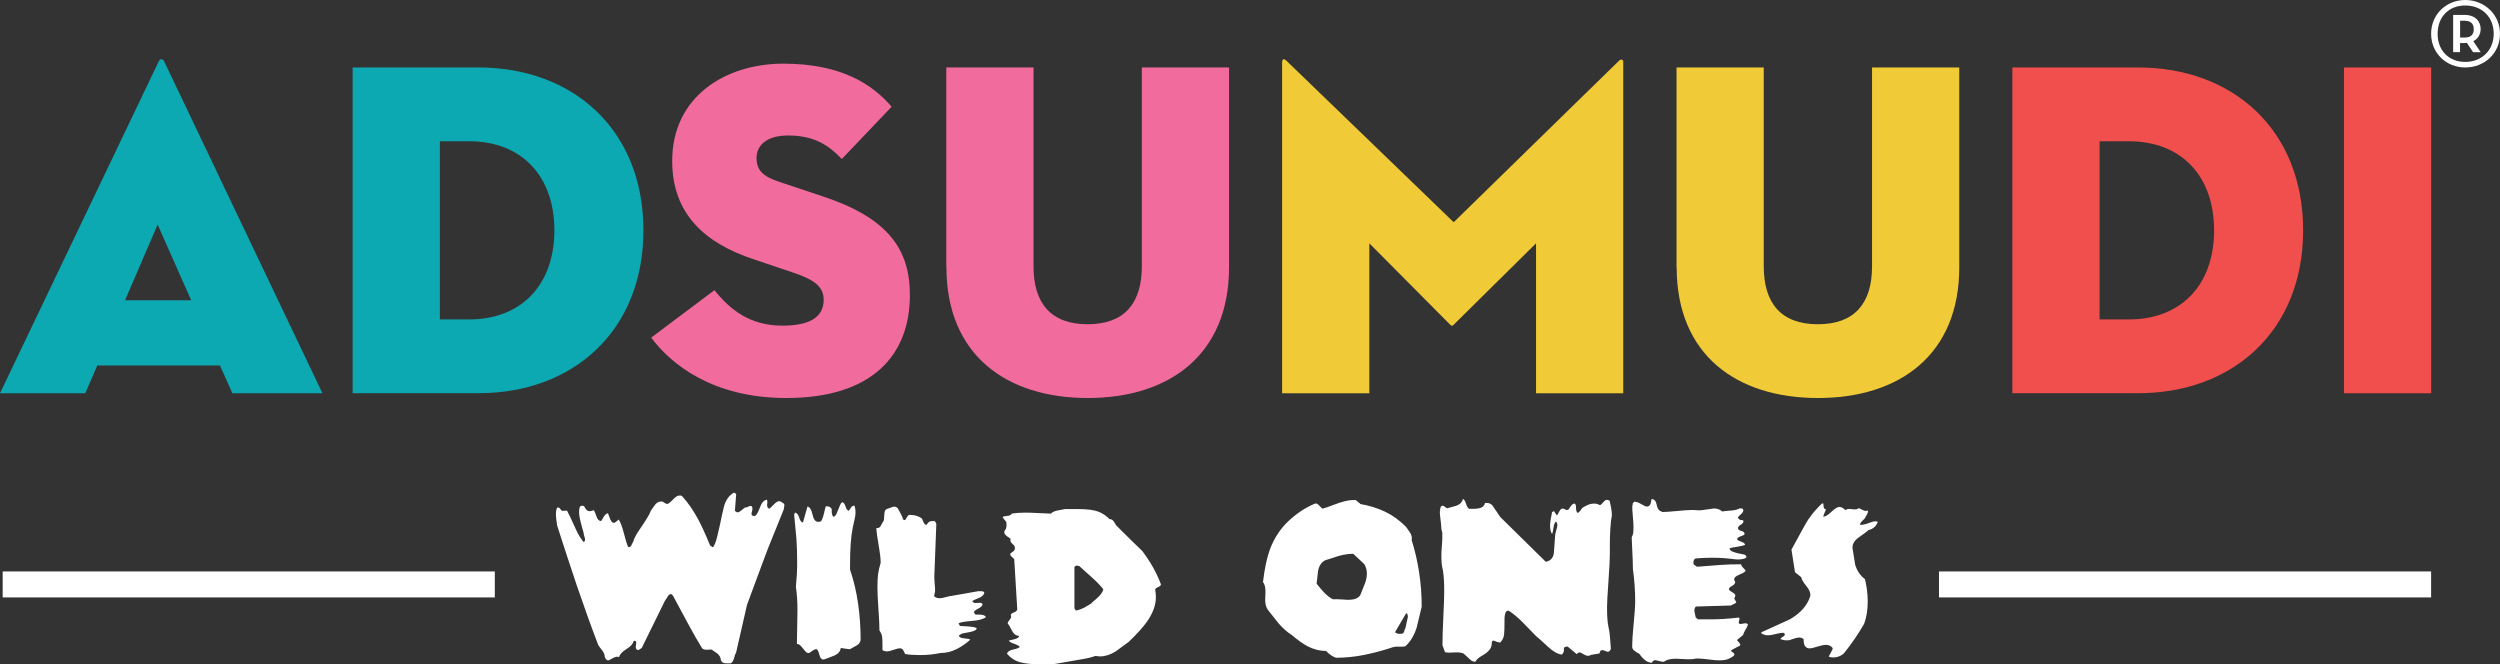 <?xml version="1.0" encoding="UTF-8"?>
<svg id="Layer_1" data-name="Layer 1" xmlns="http://www.w3.org/2000/svg" viewBox="0 0 373.48 99.21">
  <rect x="0" y="0" width="373.48" height="99.21" fill="#333333" stroke="none"/>
  <defs>
    <style>
      .cls-1 {
        fill: #0ca9b2;
      }

      .cls-1, .cls-2, .cls-3, .cls-4, .cls-5 {
        stroke-width: 0px;
      }

      .cls-2 {
        fill: #fff;
      }

      .cls-3 {
        fill: #f04f4d;
      }

      .cls-4 {
        fill: #f16b9d;
      }

      .cls-5 {
        fill: #f1ca37;
      }
    </style>
  </defs>
  <g>
    <path class="cls-1" d="M12.74,58.75H0L23.69,9.22c.21-.5.64-.5.86,0l23.62,49.53h-13.45l-1.86-4.15H14.53l-1.79,4.15ZM23.55,33.55l-4.87,11.31h9.88l-5.01-11.31Z"/>
    <path class="cls-1" d="M52.68,10.08h18.82c14.03,0,24.62,9.23,24.62,24.33s-10.59,24.33-24.62,24.33h-18.82V10.08ZM70.08,47.72c7.87,0,12.74-5.22,12.74-13.31s-4.87-13.31-12.74-13.31h-4.37v26.62h4.37Z"/>
    <path class="cls-4" d="M97.28,50.44l9.45-7.09c2.36,2.93,5.3,5.3,10.16,5.3,3.87,0,6.16-1.15,6.16-3.86,0-2.08-1.57-3.08-4.8-4.15l-5.73-1.93c-7.09-2.36-12.1-6.66-12.1-14.67,0-9.59,7.94-14.53,16.6-14.53s13.31,3.08,16.18,6.44l-7.44,7.8c-2-2.08-4.15-3.51-8.02-3.51-3.15,0-4.72,1.43-4.72,3.36s1.07,2.79,3.44,3.58l6.44,2.15c9.73,3.22,13.03,7.87,13.03,14.74,0,8.95-5.58,15.39-18.47,15.39-10.95,0-17.18-5.01-20.18-9.02Z"/>
    <path class="cls-4" d="M141.37,39.92V10.08h13.03v29.7c0,5.51,2.58,8.66,8.09,8.66s8.09-3.15,8.09-8.66V10.08h13.03v29.84c0,13.1-8.95,19.54-21.11,19.54s-21.11-6.44-21.11-19.54Z"/>
    <path class="cls-5" d="M191.55,9.22c0-.43.29-.5.64-.14l24.98,24.12,24.69-24.12c.29-.29.64-.21.64.14v49.53h-13.03v-22.4l-12.24,12.1c-.29.29-.36.29-.64,0l-12.02-12.1v22.4h-13.03V9.22Z"/>
    <path class="cls-5" d="M250.46,39.92V10.08h13.03v29.7c0,5.51,2.58,8.66,8.09,8.66s8.09-3.15,8.09-8.66V10.08h13.03v29.84c0,13.1-8.95,19.54-21.11,19.54s-21.11-6.44-21.11-19.54Z"/>
    <path class="cls-3" d="M300.63,10.08h18.82c14.03,0,24.62,9.23,24.62,24.33s-10.59,24.33-24.62,24.33h-18.82V10.08ZM318.03,47.72c7.87,0,12.74-5.22,12.74-13.31s-4.87-13.31-12.74-13.31h-4.37v26.62h4.37Z"/>
    <path class="cls-3" d="M350.17,10.08h13.03v48.67h-13.03V10.08Z"/>
    <path class="cls-2" d="M363.19,5.05c0-2.94,2.3-5.05,5.1-5.05s5.19,2.11,5.19,5.05-2.35,5.03-5.19,5.03-5.1-2.14-5.1-5.03ZM372.54,5.05c0-2.56-1.81-4.23-4.25-4.23s-4.13,1.67-4.13,4.23,1.74,4.2,4.13,4.2,4.25-1.67,4.25-4.2ZM370.59,7.8h-1.13l-.92-1.39c-.09.02-.21.02-.33.02h-.7v1.36h-1.03V2.23h1.71c1.62,0,2.4.99,2.4,2.11,0,.75-.38,1.46-1.1,1.81l1.1,1.64ZM368.2,5.61c.96,0,1.36-.47,1.36-1.24s-.4-1.27-1.36-1.27h-.68v2.51h.68Z"/>
  </g>
  <rect class="cls-2" x=".4" y="85.37" width="73.52" height="3.88"/>
  <rect class="cls-2" x="289.67" y="85.37" width="73.52" height="3.88"/>
  <g>
    <path class="cls-2" d="M109.98,73.79l-.19,2.52c.15.15.29.23.41.23.15,0,.36-.12.64-.36.27-.24.46-.37.56-.39.1.03.24-.01.41-.11.17-.1.33-.12.45-.07.1.07.15.2.15.38,0,.1-.03.24-.07.41-.05.18-.07.3-.07.38,0,.23.17.33.53.3.25-.17.49-.6.73-1.28s.58-1.06,1.03-1.16c.05.07.08.2.08.38-.03.2-.04.35-.04.45,0,.28.11.45.34.53.07-.05.31-.27.71-.68.3-.3.55-.45.75-.45.13,0,.29.08.49.23.15.05.25.16.3.34l-.11.68-2.37,5.86-1.01,2.7-2.1,5.67-1.65,7.21c-.1.1-.18.29-.23.56-.13.53-.31.85-.56.98h-.68c-.4,0-.66-.16-.79-.48,0-.34-.16-.66-.49-.96-.43-.29-.73-.5-.9-.63-.35.03-.6.04-.75.04-.23,0-.44-.06-.64-.19-.6-.95-1.34-2.24-2.21-3.87-.73-1.33-1.44-2.65-2.14-3.98-.2-.33-.43-.36-.68-.11l-.56.86-3.45,7.02c-.15.1-.28.19-.39.26-.11.08-.23.06-.36-.04-.1-.08-.15-.2-.15-.38.05-.32.08-.55.08-.68,0-.17-.13-.25-.38-.23-.1.45-.46.86-1.09,1.24-.63.38-.99.78-1.09,1.2-.23-.12-.54-.07-.94.15-.4.23-.63.34-.68.34-.23,0-.4-.19-.53-.56,0-.3-.13-.61-.38-.94-.38-.48-.58-.75-.6-.83-1-2.6-2.06-5.56-3.19-8.86-1-2.98-1.98-5.96-2.93-8.93-.05-.27-.09-.58-.13-.9-.04-.33-.06-.6-.06-.83,0-.4.06-.73.19-.98.18-.05.33.01.45.19.13.18.23.28.3.3l.71-.04c.1.13.58,1.13,1.43,3,.3.65.65,1.21,1.05,1.69.15-.05.22-.17.22-.38,0-.1-.04-.26-.11-.49-.07-.23-.11-.4-.11-.53-.2-.68-.34-1.18-.41-1.5-.18-.65-.26-1.18-.26-1.58,0-.15.02-.38.07-.68.13-.27.35-.34.68-.19.2.4.4.64.6.71.15.05.29.06.43.02.14-.04.28-.08.43-.13.05.05.19.38.41.98.15.43.38.64.68.64.2-.32.34-.55.41-.68.17-.28.38-.44.6-.49.15.43.27.74.36.94.09.2.22.36.39.49.15.03.29-.02.43-.13s.28-.23.43-.36c.27.43.54,1.13.79,2.12.25.99.46,1.66.64,2.01.2.03.34-.05.43-.23.09-.17.18-.35.28-.53.17-.55.47-1.14.9-1.76,1.03-1.48,1.61-2.45,1.76-2.93.25-.35.44-.61.56-.79.25-.35.53-.54.83-.56.18-.07.39-.02.64.17.25.19.46.22.64.09.1-.05.39-.31.86-.79.35-.35.71-.46,1.09-.34.9.98,1.73,2.17,2.48,3.57.45.83,1.04,2.12,1.76,3.87.05,0,.12.04.21.13.09.09.17.12.24.09.25-.35.46-.93.64-1.73.18-.8.29-1.29.34-1.46.25-1.23.45-2.14.6-2.74.27-1.08.79-1.81,1.54-2.21.1.07.2.14.3.19Z"/>
    <path class="cls-2" d="M126.76,76.31c.07-.02.19-.17.34-.43.15-.26.34-.37.56-.32.1.28.15.6.15.98,0,.3-.05.66-.15,1.07-.1.41-.19.81-.26,1.18-.15.75-.26,1.6-.32,2.53-.06.94-.09,1.93-.09,2.98v.79c.55,1.63.95,3.32,1.2,5.07.25,1.75.38,3.57.38,5.44-.05.35-.25.63-.6.83-.35.2-.69.39-1.01.56-.45-.05-.9-.11-1.35-.19-.1.54-.42.91-.96,1.13-.54.22-1.06.42-1.56.59-.33.05-.56-.19-.69-.73-.14-.54-.29-.81-.47-.81-.15,0-.35.09-.6.26-.03.03-.12.09-.28.21s-.31.14-.43.09c-.2-.1-.44-.35-.73-.75-.29-.4-.57-.6-.84-.6,0-.53.01-1.32.04-2.38.02-1.06.04-1.86.04-2.38v-.45c0-1.1-.07-2.2-.23-3.3.13-1.33.19-2.53.19-3.6,0-1.28-.04-2.46-.11-3.57-.15-1.63-.26-2.83-.34-3.6l.11-.34c.3.05.51.3.64.75.12.45.31.7.56.75.23-.8.45-1.6.68-2.4.35.08.6.48.75,1.2.15.73.44,1.09.86,1.09.07,0,.21-.02.41-.07.17-.25.32-.66.45-1.22.13-.56.21-.91.26-1.03.4-.05.7.09.9.41-.05.53.02.91.23,1.16.2-.05.35-.19.45-.41.1-.23.2-.46.3-.71.1-.25.19-.46.26-.64.07-.18.17-.32.3-.42.23.03.39.23.51.62s.27.61.47.66Z"/>
    <path class="cls-2" d="M134.91,77.58c.05.05.11.09.19.11.07.03.13.01.15-.04.1-.17.21-.36.34-.54.13-.19.31-.24.56-.17.58,0,1.1.18,1.58.53.15.38.27.63.36.77.09.14.22.18.39.13.12-.35.4-.53.83-.53.17,0,.3.01.38.04l.19.38-.3,7.81c0,.3.01.61.04.94.02.33.05.64.07.94v.41c-.07.33-.13.56-.15.71.23.2.5.3.83.3.23,0,.54-.06.94-.17.4-.11.66-.17.79-.17,1.35-.23,2.7-.46,4.05-.71h.45c.25,0,.4.08.45.23-.08.35-.37.62-.88.81-.51.19-.82.34-.92.47.13.18.29.26.49.26.27-.02.47-.04.6-.04.2,0,.35.06.45.19-.02.25-.24.48-.66.69-.41.21-.62.38-.62.51,0,.1.07.23.23.38h.56c.58,0,.9.13.98.38-.4.3-1.1.49-2.08.56-.99.08-1.65.19-1.97.34-.02.07.04.21.19.41.4.03.84.05,1.31.08.47.03.86.1,1.16.23.02.15-.06.27-.24.36-.19.09-.42.16-.69.23-.28.06-.58.12-.9.17-.33.05-.6.18-.83.38.1.25.38.39.84.41.46.03.76.09.88.19-.63.58-1.32,1.05-2.08,1.43-.76.38-1.55.56-2.35.56-.5.1-.99.18-1.48.23-.49.05-1.03.08-1.63.08-.85,0-1.58-.05-2.18-.15-.03-.02-.1-.17-.23-.45-.13-.28-.3-.41-.53-.41s-.55.07-.98.23c-.43.15-.75.23-.98.23-.25,0-.48-.06-.68-.19v-.79c0-.58-.02-.99-.06-1.26-.04-.26-.17-.56-.39-.88,0-.7-.05-1.77-.15-3.19-.1-1.43-.15-2.5-.15-3.23,0-.8.03-1.45.09-1.95.06-.5.19-1.08.39-1.73,0-.58-.06-1.23-.19-1.95-.3-1.73-.45-2.82-.45-3.27.27.07.49-.03.66-.32.16-.29.32-.57.47-.84.02-.48.06-.87.09-1.18.04-.31.24-.51.62-.58.12-.05.27-.11.45-.17.17-.06.31-.09.41-.09.17,0,.34.08.49.23.02.05.18.33.45.83.2.35.31.65.34.9Z"/>
    <path class="cls-2" d="M165.77,77.55c.28-.02.53.16.75.56.13.25.24.41.34.49,1.25,1.25,2.51,2.49,3.79,3.72,1.2,1.58,2.13,3.23,2.78,4.96,0,.18-.13.31-.39.41-.26.1-.42.23-.47.38.07.38.11.75.11,1.13,0,1.18-.44,2.39-1.31,3.64-.6.85-1.51,1.86-2.74,3.04-.65.48-1.3.95-1.95,1.43-.8.5-1.58.75-2.33.75-.13,0-.36-.02-.71-.07-.55.21-1.31.39-2.29.54-2.58.44-3.92.67-4.02.7h-2.21c-1.05,0-1.96-.1-2.72-.3-.76-.2-1.42-.63-1.97-1.28.1-.3.41-.51.94-.62.53-.11.85-.24.98-.39-.13-.15-.33-.27-.6-.38-.63-.2-.98-.39-1.05-.56.4-.1.74-.19,1.03-.26.29-.08.47-.23.54-.45-.48,0-.84-.27-1.11-.81-.26-.54-.47-.88-.62-1.03,0-.15.11-.35.32-.6.21-.25.26-.48.13-.68.05-.15.21-.28.49-.38.27-.1.44-.25.49-.45l-.45-7.47c-.02-.07-.14-.2-.36-.38-.21-.17-.28-.35-.21-.53.13-.07.27-.17.43-.3.16-.12.24-.28.24-.45.02-.23-.1-.45-.38-.68-.28-.23-.36-.47-.26-.75-.33-.2-.55-.36-.68-.49-.28-.23-.34-.47-.19-.75.17-.17.26-.46.26-.86-.02-.2-.04-.34-.04-.41-.2-.23-.39-.46-.56-.71.1-.1.33-.16.69-.19.36-.02.59-.14.69-.34.6-.1,1.29-.15,2.06-.15.43,0,1.15.03,2.18.08,1.03.05,1.56.07,1.61.07.2-.24.58-.4,1.15-.5.56-.09.88-.15.96-.18h1.88c1.4,0,2.43.13,3.08.38.65.25,1.21.63,1.69,1.13ZM160.51,84.72v6.16l.22.34c.45-.1.84-.24,1.19-.41.5-.3.86-.51,1.08-.64.1-.13.36-.36.78-.71.62-.53.97-1,1.04-1.43-.38-.5-.94-1.09-1.69-1.76-1.15-1.03-1.78-1.59-1.88-1.69-.15-.05-.26-.08-.34-.08-.2,0-.34.08-.41.23Z"/>
    <path class="cls-2" d="M203.19,75.29c1.35.23,2.59.61,3.72,1.15,1.13.54,2.18,1.3,3.15,2.28.27.38.47.66.6.86.23.38.3.74.23,1.09,1,3.21,1.5,6.53,1.5,9.97-.25,1.05-.5,2.09-.75,3.12-.38,1.18-.94,2.11-1.69,2.78-.2.05-.38.07-.53.07h-.9c-.07,0-.21.02-.41.07-1.43.48-2.85.86-4.28,1.15s-2.84.43-4.24.43c-.25-.08-.49-.19-.73-.36-.24-.16-.49-.38-.77-.66-.95,0-1.88-.24-2.78-.71-.65-.35-1.44-.91-2.37-1.69-.63-.4-1.26-.96-1.91-1.69-.25-.3-.79-.98-1.61-2.03-.27-.38-.41-.88-.41-1.5.03-.55.04-.95.04-1.2,0-.3-.02-.57-.07-.81-.05-.24-.15-.46-.3-.66.23-1.98.58-3.62,1.05-4.92.63-1.65,1.55-3.05,2.76-4.19,1.21-1.14,2.53-2.01,3.96-2.61.22-.05.44.06.66.32.21.26.38.41.51.43.38-.1.91-.29,1.61-.56,1.23-.47,2.16-.71,2.82-.71h.49l.68.56ZM202.18,82.73c-.65,0-1.35.1-2.1.3-.93.3-1.6.51-2.03.64-.58.25-.95.76-1.13,1.54-.1.93-.18,1.59-.23,1.99.5.63.86,1.05,1.09,1.28.48.5.93.85,1.35,1.05.25-.02.68-.02,1.28.02.6.04.91.06.94.06.43,0,.78-.04,1.07-.13.29-.09.54-.26.77-.51.48-1.18.74-1.84.79-1.99.15-.48.22-.91.22-1.31,0-.5-.13-.96-.38-1.39l-1.65-1.54ZM210.18,91.59l-.19.15-1.58,2.7c.13.13.27.2.43.23.16.03.37.03.62,0,.17-.05.28-.17.32-.38.04-.2.09-.34.17-.41.13-.58.25-1.15.38-1.73,0-.2-.05-.39-.15-.56Z"/>
    <path class="cls-2" d="M219.52,76.01h.68c.43,0,.78-.06,1.07-.17.29-.11.48-.34.58-.69.45-.07.81.04,1.09.34.4.6.8,1.19,1.2,1.76l6.79,6.68c.75-.15,1.16-.64,1.22-1.46.06-.83.12-1.63.17-2.4,0-.2.06-.48.17-.84.11-.36.17-.61.17-.73,0-.2-.06-.4-.19-.6-.2.15-.33.46-.39.92-.06.46-.13.78-.21.96-.2-.3-.3-.71-.3-1.24,0-.25.03-.56.09-.94.06-.38.13-.74.21-1.09.15-.1.25-.15.3-.15.13.23.26.44.41.64.07-.05.2-.26.38-.62.17-.36.41-.48.71-.36.25.18.46.21.64.11.05-.05.16-.21.34-.49.17-.28.38-.41.6-.41.12.1.19.26.19.49,0,.48.07.78.23.9.12-.02.24-.11.36-.26s.23-.31.36-.49c.32-.2.62-.36.88-.47.26-.11.56-.17.88-.17.28,0,.56.07.86.23.1,0,.3-.17.6-.53.15-.17.3-.26.45-.26s.29.05.41.15c.07.3.15.65.22,1.05.08.4.11.78.11,1.13-.1.48-.18,1.15-.23,2.01s-.07,1.61-.07,2.23v1.43c0,.83-.07,2.21-.21,4.17-.14,1.95-.21,3.23-.21,3.83s.01,1.14.04,1.61c.02.48.09.98.19,1.5.1.35.17.9.23,1.65.05.75.09,1.25.11,1.5-.1.3-.26.45-.49.45-.4-.17-.68-.26-.83-.26-.18,0-.3.16-.38.49-.13.05-.37.09-.73.13-.36.04-.62.11-.77.21-.23.07-.51.01-.84-.19-.34-.2-.54-.3-.62-.3-.15,0-.3.09-.45.26l-1.35-1.13c-.43,0-.61.14-.56.41.05.28-.05.54-.3.79-.63-.08-1.3-.45-2.03-1.13-1.08-1-1.68-1.54-1.8-1.61-.65-.68-1.32-1.36-2.01-2.06-.69-.7-1.37-1.28-2.05-1.73-.2-.05-.34-.01-.43.11-.09.13-.15.29-.19.49-.04.2-.06.41-.06.62v.47c0,.88-.02,1.51-.07,1.9-.05.39-.23.76-.53,1.11-.13.05-.32.02-.58-.09-.26-.11-.42-.17-.47-.17-.18,0-.26.16-.26.49,0,.63-.46,1.21-1.39,1.73-.55.3-.9.62-1.05.94-.28,0-.51-.09-.71-.26-.35-.32-.7-.64-1.05-.96-.25-.12-.58-.18-.98-.18-.23,0-.48,0-.75.02-.28.01-.43.02-.45.02-.15,0-.35-.02-.6-.07l-.38-1.05c0-.93.04-2.31.13-4.15.09-1.84.13-3.06.13-3.66v-.41c0-.48-.01-.97-.04-1.48-.03-.51-.07-1.01-.15-1.48-.1-.38-.16-.73-.19-1.07-.02-.34-.04-.73-.04-1.18,0-.3.02-.75.07-1.35.05-.6.07-1.05.07-1.35v-.68c-.1-.3-.15-.53-.15-.68,0-.27-.04-.68-.11-1.2s-.11-.91-.11-1.16c0-.23.04-.48.11-.75.07-.15.17-.23.3-.23.1,0,.23.06.38.19.15.13.25.19.3.19.45-.13.91-.25,1.39-.38.53-.2.85-.54.98-1.02.17.08.33.32.45.72.12.4.29.67.49.79Z"/>
    <path class="cls-2" d="M248.28,76.49c.5,0,1.25-.05,2.25-.15,1-.1,1.75-.15,2.25-.15.33,0,.58.01.75.04.27.03.58.01.9-.04,1-.15,1.54-.23,1.61-.23.5,0,.91.15,1.24.45.23-.05.64-.09,1.24-.13s1.05-.14,1.35-.32c.33-.05.51.01.56.19.05.2-.07.43-.36.68-.29.25-.43.42-.43.49,0,.1.12.23.38.38.23-.05.38,0,.45.15,0,.2-.14.39-.43.55-.29.16-.42.36-.39.59.05.15.22.27.53.34.3.08.45.23.45.46-.07.13-.28.24-.6.34-.33.1-.5.25-.53.45.1.13.32.25.66.36.34.11.52.27.54.47-.25.1-.64.19-1.18.27-.54.08-.92.15-1.15.23.05.23.2.39.45.49.25.1.51.18.77.25.26.06.56.12.88.17.32.05.46.21.41.49-.13.09-.29.15-.51.2-.21.04-.43.07-.66.07-.2,0-.41-.01-.62-.04-.21-.03-.61-.07-1.18-.13-.58-.06-1.33-.09-2.25-.09-.78,0-1.56.04-2.37.11-.25.13-.35.41-.3.86l.53.38c1.53-.12,2.73-.22,3.62-.28.89-.06,1.88-.09,2.98-.09,0,.18.11.36.32.54.21.19.32.34.32.47-.1.15-.41.33-.92.54-.51.21-.77.44-.77.69,0,.1.05.24.15.41,0,.23-.16.42-.47.58-.31.16-.47.34-.47.54.07.13.26.27.54.43.29.16.43.32.43.47,0,.07-.04.18-.11.3-.07.1-.05.23.08.39.12.16.17.29.15.39l-.79.41-5.22.15c-.15.13-.23.33-.23.59,0,.13.03.31.09.55.06.23.09.39.09.47l.34.31h1.84c.6,0,1.25-.02,1.95-.06.7-.04,1.48-.11,2.33-.21.1.08.12.21.06.39-.06.19-.09.29-.09.32,0,.15.1.24.3.26.35-.08.6-.11.75-.11s.26.06.34.19c-.05.2-.18.46-.38.79-.2.33-.31.58-.34.75-.3.25-.6.5-.9.75,0,.08.09.19.26.36.17.16.24.32.19.47l-1.35.71c0,.13.1.24.3.36.2.11.24.27.11.47-.25.2-.54.36-.86.49-.33.13-.76.19-1.31.19-.35,0-.73-.02-1.13-.08-1.03-.12-1.66-.19-1.91-.19h-.45c-.2.05-.36.08-.49.09-.13.01-.38.02-.75.02-.18,0-.46-.01-.84-.04-.39-.02-.68-.04-.88-.04-.38,0-.71.03-.99.09-.29.06-.57.18-.84.36-.13.03-.28.01-.45-.04-.48-.12-.75-.19-.83-.19-.23,0-.4.13-.53.38-.33-.02-.6-.11-.83-.26-.35-.23-.69-.58-1.01-1.05-.35-.2-.59-.35-.71-.45-.25-.18-.38-.39-.38-.64,0-.75.07-1.88.22-3.39.15-1.5.23-2.62.23-3.35,0-1.66-.11-3.27-.34-4.85,0-.68-.03-1.58-.09-2.71s-.09-1.81-.09-2.03c.13-.25.2-.48.23-.7.02-.21.04-.5.04-.85s-.03-.84-.09-1.47c-.06-.63-.09-1.02-.09-1.17v-.45c.05-.2.07-.35.07-.45l.23-.23c.25-.02.59.09,1.01.34.42.25.71.38.86.38.25,0,.44-.14.56-.41l.15-.71c.4,0,.66.29.77.88.11.59.37.92.77.99Z"/>
    <path class="cls-2" d="M272.38,75.2c.02.23.05.42.07.58.02.16.14.27.34.32-.1.25-.19.46-.26.62-.08.16-.13.32-.15.47.3,0,.71-.24,1.22-.73.51-.49.91-.73,1.18-.73.3,0,.6.16.9.49.15-.13.36-.19.64-.19.38.05.64.07.79.07.25,0,.44-.06.56-.19.1.03.3.12.6.28.3.16.55.18.75.06.05.13.05.25,0,.38-.05.13-.2.4-.45.83-.2.2-.34.34-.41.41-.18.18-.28.35-.3.53.3.05.78-.05,1.43-.3.4-.15.68-.23.83-.23.08,0,.21.03.41.08-.22.65-.69,1.07-1.39,1.24-.05.08-.55.45-1.5,1.13-.6.43-.9.93-.9,1.5.25,1.58.39,2.43.41,2.56.28.9.76,1.62,1.46,2.14.27,1.1.41,2.22.41,3.35,0,1.25-.18,2.36-.53,3.31-.85,1.5-1.86,2.98-3.04,4.44-.45.4-.98.6-1.58.6-.25,0-.48-.04-.68-.12.2-.38.4-.77.6-1.15,0-.15-.09-.28-.26-.38-.18-.15-.44-.23-.79-.23-.28,0-.69.09-1.24.26-.55.18-.94.26-1.16.26-.28,0-.49-.1-.66-.3-.16-.2-.24-.56-.24-1.09-.2-.15-.41-.23-.64-.23s-.51.06-.86.19c-.35.13-.56.19-.64.21-.07.01-.21.02-.41.02-.3,0-.6-.06-.9-.19.02-.1.15-.22.38-.36.23-.14.31-.28.26-.43l-.23-.15c-.25,0-.63.06-1.13.19-.5.13-.88.19-1.13.19-.38,0-.71-.1-1.01-.3v-.15c1.43-.65,2.85-1.3,4.28-1.95,1.6-.93,2.61-2.09,3.04-3.49.05-.43-.14-.9-.56-1.43-.5-.6-.76-1.05-.79-1.35l-.94-.75c-.18-1.13-.35-2.25-.53-3.38,1.48-2.73,2.31-4.23,2.51-4.5.58-.85,1.26-1.65,2.06-2.4h.15Z"/>
  </g>
</svg>